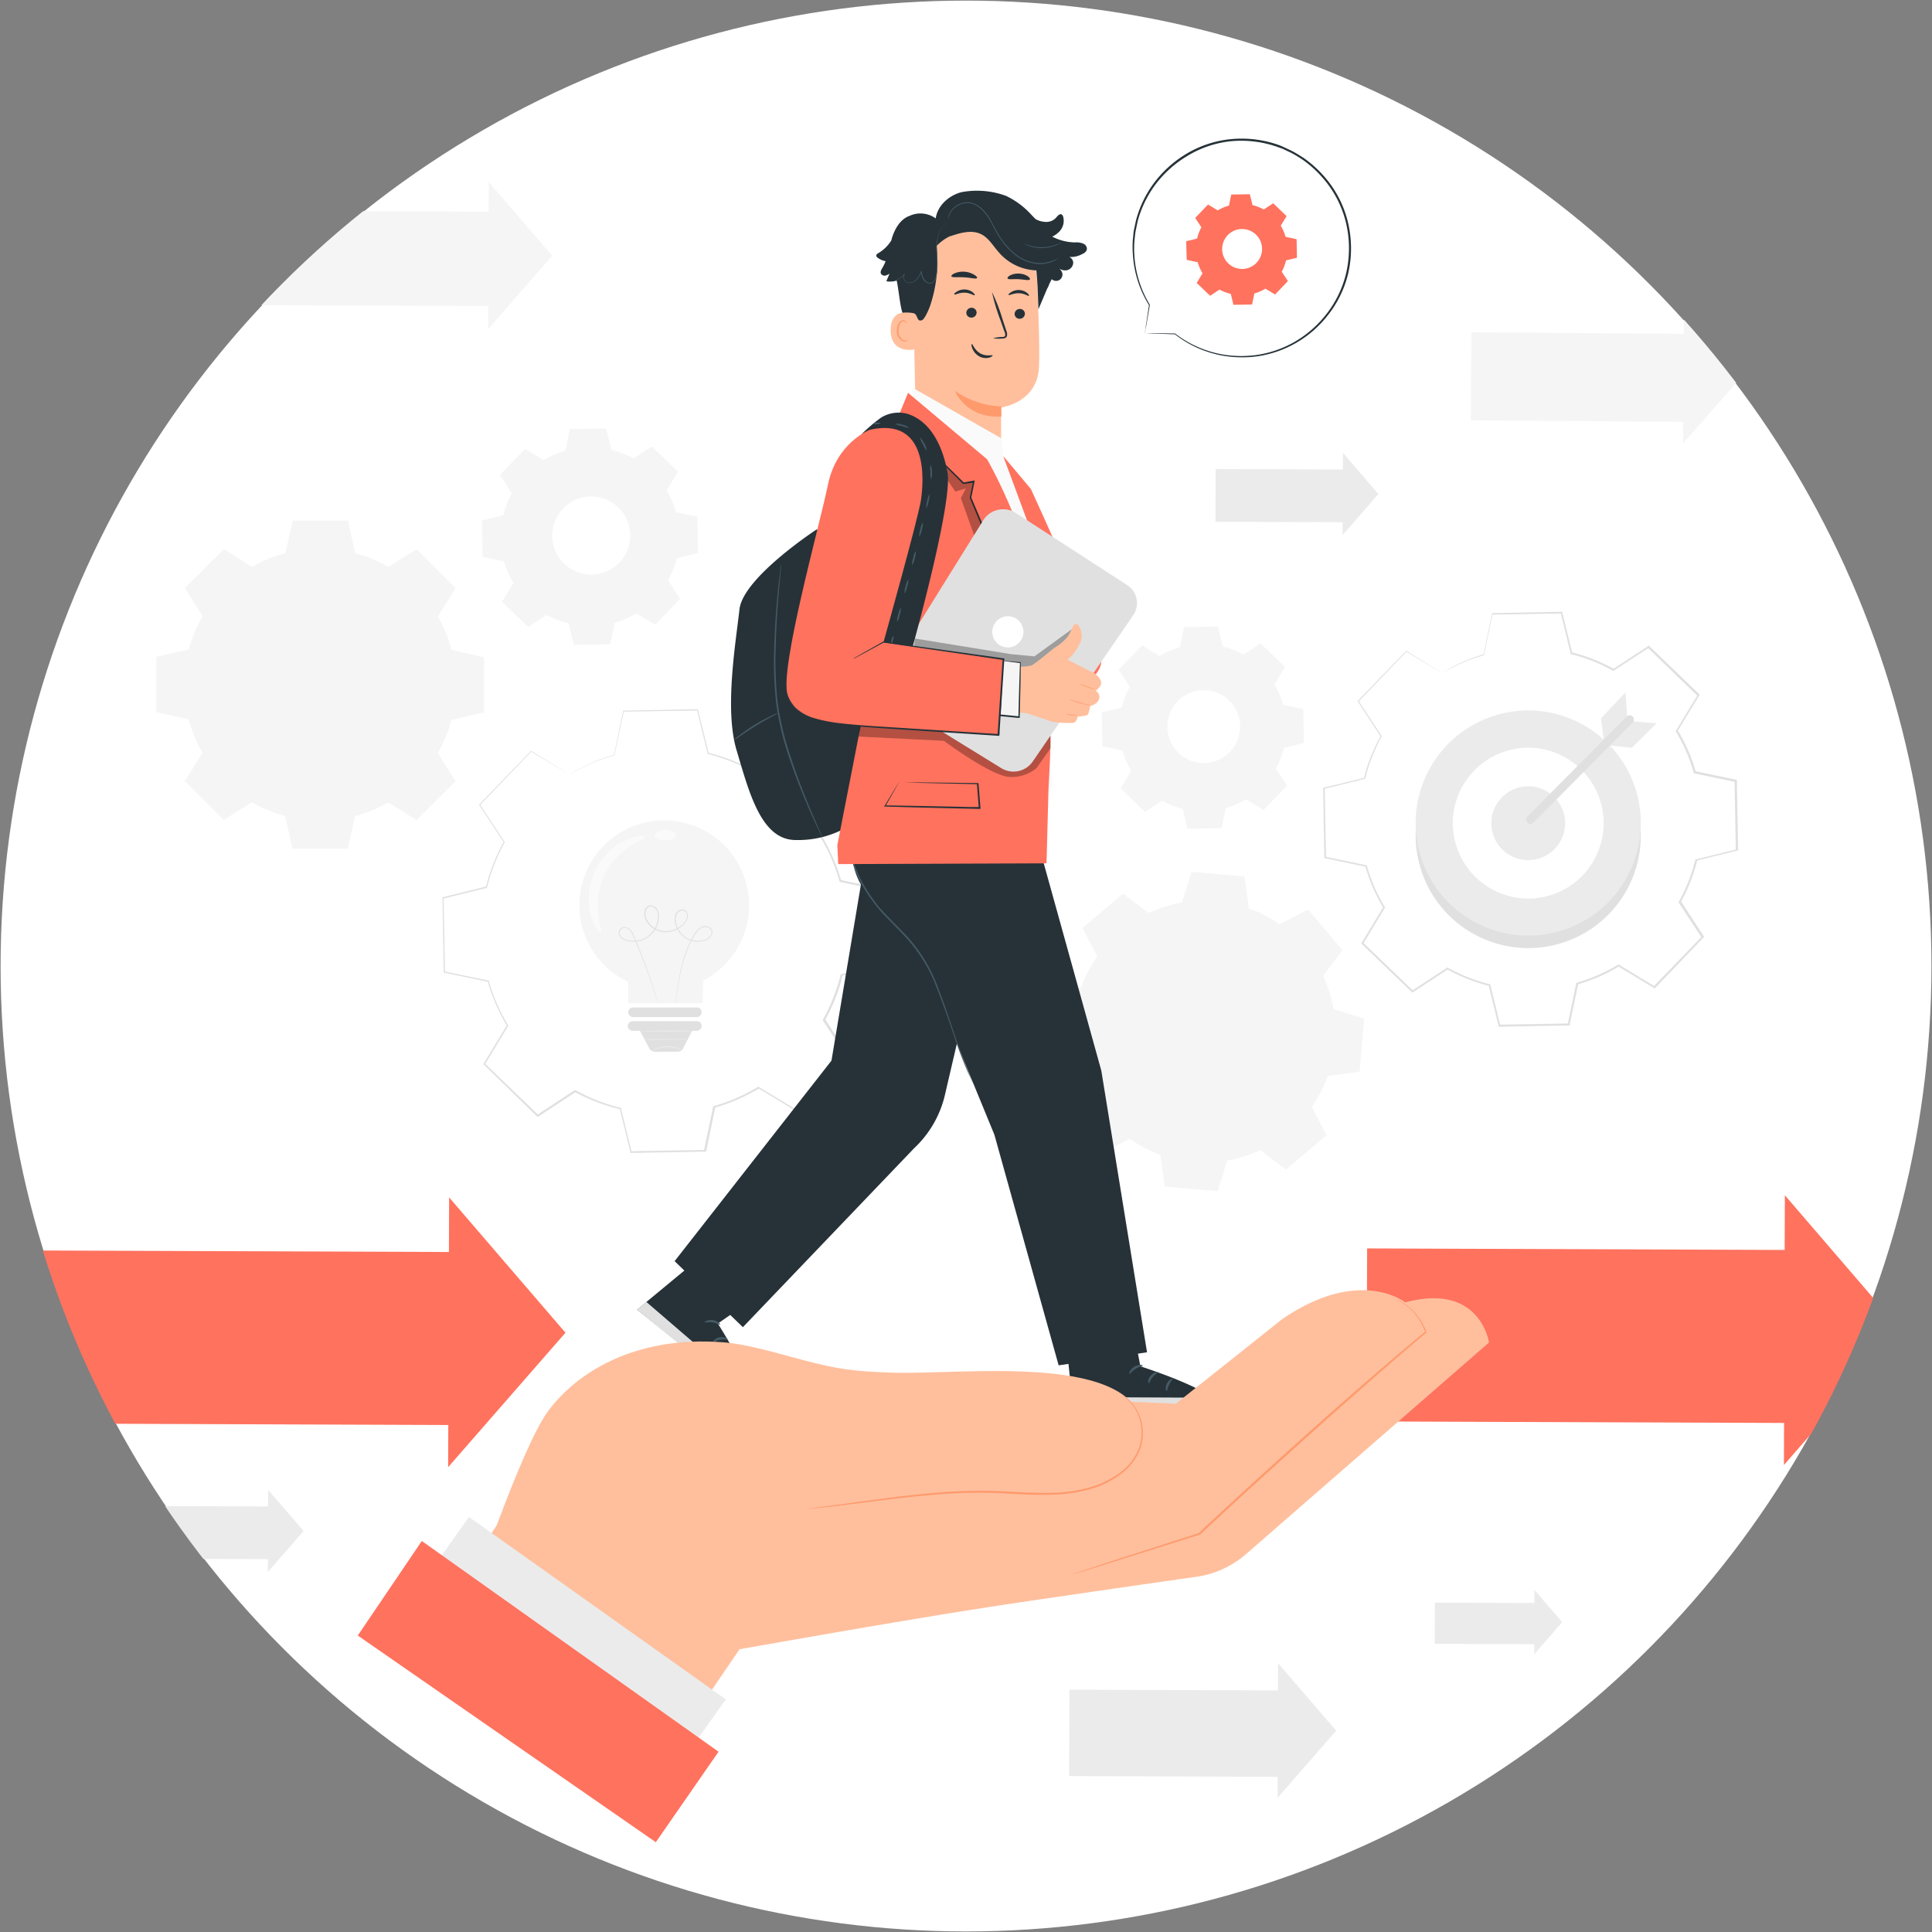 <svg xmlns="http://www.w3.org/2000/svg" xmlns:xlink="http://www.w3.org/1999/xlink" viewBox="0 0 451.17 451.17"><rect x="0" y="0" width="451.17" height="451.17" fill="#808080" stroke="none"/><defs><style>.cls-1{fill:none;}.cls-2{fill:#fff;}.cls-3{clip-path:url(#clip-path);}.cls-4{fill:#e0e0e0;}.cls-5{fill:#f5f5f5;}.cls-6{fill:#fafafa;}.cls-7{fill:#ebebeb;}.cls-8{fill:#ff725e;}.cls-9{fill:#263238;}.cls-10{fill:#ffbf9d;}.cls-11{fill:#ff9a6c;}.cls-12{fill:#455a64;}.cls-13{opacity:0.3;}</style><clipPath id="clip-path"><circle class="cls-1" cx="225.59" cy="225.59" r="225.59"/></clipPath></defs><g id="Hand"><circle class="cls-2" cx="225.59" cy="225.59" r="225.45"/><g class="cls-3"><path class="cls-2" d="M336.79,157.15a39.45,39.45,0,0,1,9.68-4.2l2-9.59,16.19-.28,2.33,9.5a40,40,0,0,1,9.82,3.87l8.18-5.36,11.65,11.24-5.07,8.36a39.68,39.68,0,0,1,4.2,9.69l9.58,2,.29,16.19-9.51,2.33a39.57,39.57,0,0,1-3.86,9.82l5.36,8.18-11.24,11.65L378,225.46a39.48,39.48,0,0,1-9.68,4.21l-2,9.58-16.19.29L347.82,230a39.81,39.81,0,0,1-9.82-3.86l-8.18,5.36-11.65-11.25,5.07-8.36a39.45,39.45,0,0,1-4.2-9.68l-9.58-2-.29-16.19,9.51-2.33a39.42,39.42,0,0,1,3.86-9.82l-5.36-8.18,11.24-11.65,8.37,5.07Z"/><path class="cls-1" d="M336.79,157.15a39.45,39.45,0,0,1,9.68-4.2l2-9.59,16.19-.28,2.33,9.5a40,40,0,0,1,9.82,3.87l8.18-5.36,11.65,11.24-5.07,8.36a39.68,39.68,0,0,1,4.2,9.69l9.58,2,.29,16.19-9.51,2.33a39.57,39.57,0,0,1-3.86,9.82l5.36,8.18-11.24,11.65L378,225.46a39.48,39.48,0,0,1-9.68,4.21l-2,9.58-16.19.29L347.82,230a39.81,39.81,0,0,1-9.82-3.86l-8.18,5.36-11.65-11.25,5.07-8.36a39.45,39.45,0,0,1-4.2-9.68l-9.58-2-.29-16.19,9.51-2.33a39.42,39.42,0,0,1,3.86-9.82l-5.36-8.18,11.24-11.65,8.37,5.07Z"/><path class="cls-4" d="M336.79,157.15l-.54-.3-1.6-.95-6.27-3.75.1,0-11.21,11.68v-.15l5.38,8.17,0,.07,0,.08a40,40,0,0,0-3.83,9.79l0,.09-.1,0-9.5,2.35.13-.17c.1,5.09.2,10.5.31,16.18l-.16-.18,9.59,2,.11,0,0,.12a39.39,39.39,0,0,0,4.19,9.62l.07.11-.07.11-5.06,8.37,0-.27L330,231.37l-.27,0,8.17-5.37.12-.07.12.07a39.47,39.47,0,0,0,9.77,3.83l.13,0,0,.14c.73,3,1.53,6.22,2.33,9.5l-.23-.18,16.18-.29-.23.19c.63-3,1.31-6.29,2-9.58l0-.14.15,0a39.6,39.6,0,0,0,9.61-4.18h0l.12-.08.13.08,8.36,5.07-.3,0,11.25-11.65,0,.3-5.36-8.18-.08-.12.07-.13a39.49,39.49,0,0,0,3.84-9.76l0-.14.14,0,9.5-2.33-.17.23q-.15-8.3-.28-16.19l.18.22-9.58-2-.13,0,0-.13a39.36,39.36,0,0,0-4.17-9.63l-.07-.11.07-.1,5.07-8.36,0,.25-11.64-11.26.23,0-8.19,5.35-.08.06-.1-.05a39.44,39.44,0,0,0-9.77-3.86l-.1,0,0-.1c-.84-3.45-1.6-6.57-2.31-9.5l.14.1-16.19.25.11-.08c-.81,3.83-1.48,7-2,9.57v0h0a40,40,0,0,0-7.4,2.89c-.78.39-1.35.72-1.73.93l-.57.31.55-.35c.37-.22.93-.55,1.71-1a39.51,39.51,0,0,1,7.39-3l-.05.06c.53-2.61,1.18-5.75,2-9.59l0-.08h.09l16.18-.32h.12l0,.11,2.34,9.5-.12-.12a39.88,39.88,0,0,1,9.87,3.87h-.18l8.18-5.37.12-.08.11.1,11.66,11.24.11.11-.08.14c-1.65,2.71-3.33,5.49-5.07,8.36v-.21a39.52,39.52,0,0,1,4.24,9.73l-.16-.16,9.58,2,.17,0v.18q.15,7.89.3,16.18v.19l-.18,0-9.5,2.33.17-.17a40.28,40.28,0,0,1-3.88,9.88v-.24l5.36,8.18.1.16-.13.13L386.55,230.7l-.14.14-.16-.1-8.36-5.07h.24a40.15,40.15,0,0,1-9.73,4.22l.17-.18c-.69,3.29-1.37,6.55-2,9.58l0,.19h-.19l-16.19.28H350l-.05-.19c-.8-3.28-1.6-6.53-2.33-9.5l.17.17a40.31,40.31,0,0,1-9.87-3.89h.24l-8.19,5.36-.15.1-.13-.13L318,220.44l-.12-.12.09-.15,5.07-8.36V212a40.27,40.27,0,0,1-4.22-9.74l.15.15-9.57-2-.15,0v-.15c-.09-5.68-.18-11.09-.26-16.19v-.13l.13,0,9.51-2.31-.12.11a39.48,39.48,0,0,1,3.9-9.85V172l-5.35-8.2-.05-.08.07-.07L328.37,152l0-.05,0,0,6.2,3.81,1.59,1Z"/><path class="cls-2" d="M133,180.83a42.44,42.44,0,0,1,10.37-4.5l2.13-10.27,17.35-.3,2.49,10.18a42.27,42.27,0,0,1,10.52,4.14l8.77-5.75,12.48,12-5.44,9a42.1,42.1,0,0,1,4.51,10.37l10.26,2.14.31,17.34-10.18,2.5a43,43,0,0,1-4.14,10.52l5.74,8.76-12,12.48-9-5.43a42.69,42.69,0,0,1-10.37,4.51l-2.13,10.26-17.34.3-2.5-10.18a42,42,0,0,1-10.52-4.14l-8.77,5.75-12.47-12,5.43-9A42.48,42.48,0,0,1,114,229.14L103.76,227l-.31-17.34,10.19-2.5a42.54,42.54,0,0,1,4.13-10.52L112,187.88l12-12.48,9,5.43Z"/><path class="cls-1" d="M133,180.83a42.44,42.44,0,0,1,10.37-4.5l2.13-10.27,17.35-.3,2.49,10.18a42.27,42.27,0,0,1,10.52,4.14l8.77-5.75,12.48,12-5.44,9a42.1,42.1,0,0,1,4.51,10.37l10.26,2.14.31,17.34-10.18,2.5a43,43,0,0,1-4.14,10.52l5.74,8.76-12,12.48-9-5.43a42.69,42.69,0,0,1-10.37,4.51l-2.13,10.26-17.34.3-2.5-10.18a42,42,0,0,1-10.52-4.14l-8.77,5.75-12.47-12,5.43-9A42.48,42.48,0,0,1,114,229.14L103.76,227l-.31-17.34,10.19-2.5a42.54,42.54,0,0,1,4.13-10.52L112,187.88l12-12.48,9,5.43Z"/><path class="cls-4" d="M133,180.83s-.2-.1-.58-.33l-1.71-1-6.71-4,.09,0-12,12.51v-.15l5.76,8.75,0,.08,0,.07a42.55,42.55,0,0,0-4.11,10.49l0,.1-.1,0-10.18,2.51.14-.17c.1,5.46.2,11.25.32,17.34l-.15-.18,10.26,2.12.12,0,0,.11a42.44,42.44,0,0,0,4.5,10.32l.06.11-.06.11-5.43,9,0-.27,12.48,12-.28,0,8.76-5.75.12-.08.12.07a42.16,42.16,0,0,0,10.47,4.11l.13,0,0,.14c.78,3.18,1.63,6.66,2.5,10.18l-.24-.18,17.34-.31-.23.19c.68-3.24,1.4-6.74,2.14-10.26l0-.15.14,0a42.17,42.17,0,0,0,10.3-4.47h0l.13-.07.12.07,9,5.44-.3,0,12-12.47,0,.3q-2.89-4.44-5.74-8.77l-.08-.12.07-.13a42.34,42.34,0,0,0,4.12-10.46l0-.14.14,0L206.73,225l-.17.23q-.15-8.89-.3-17.35l.18.22-10.26-2.14-.13,0,0-.13a42.4,42.4,0,0,0-4.47-10.32l-.07-.11.07-.11,5.44-8.95,0,.25-12.47-12.06.23,0L176,180.22l-.09.06-.09-.05a42.43,42.43,0,0,0-10.48-4.14l-.09,0,0-.09c-.9-3.71-1.72-7-2.48-10.19l.14.11-17.34.27.1-.09-2.17,10.26v0h0a43.71,43.71,0,0,0-7.93,3.1c-.83.42-1.44.77-1.85,1l-.61.33.59-.37c.4-.24,1-.6,1.84-1a41.67,41.67,0,0,1,7.92-3.18l-.06.06c.57-2.79,1.27-6.16,2.11-10.27l0-.08h.08l17.34-.33H163l0,.11c.77,3.15,1.59,6.48,2.51,10.18l-.12-.11A42.52,42.52,0,0,1,176,179.93h-.18l8.76-5.75.12-.08.11.1,12.49,12,.11.11-.08.14-5.43,9v-.22a42.52,42.52,0,0,1,4.54,10.42l-.16-.15,10.26,2.13.17,0v.18c.1,5.63.2,11.42.31,17.34v.18l-.18,0-10.18,2.5.17-.18a42.12,42.12,0,0,1-4.16,10.58v-.24l5.74,8.76.11.16-.14.14-12,12.48-.13.14-.17-.1-9-5.43h.24a43.19,43.19,0,0,1-10.42,4.53l.17-.19c-.73,3.53-1.46,7-2.14,10.27l0,.19h-.19l-17.34.3h-.19l0-.18c-.86-3.51-1.72-7-2.5-10.18l.17.17A42.84,42.84,0,0,1,134.23,255h.23l-8.76,5.75-.15.09-.13-.12L113,248.62l-.13-.12.09-.14,5.44-9v.22a43,43,0,0,1-4.52-10.43l.15.14-10.26-2.14-.15,0V227c-.1-6.09-.2-11.89-.29-17.35v-.13l.13,0L113.6,207l-.12.12a42.85,42.85,0,0,1,4.17-10.56v.15L111.93,188l-.06-.09.07-.07L124,175.35l0,0,.06,0,6.64,4.08,1.7,1.05Z"/><path class="cls-5" d="M174.93,211.36a19.81,19.81,0,1,0-28.23,17.95v5l17.36,0s.11-2.8.14-5.31A19.8,19.8,0,0,0,174.93,211.36Z"/><path class="cls-4" d="M157.79,234.21s0-.08,0-.24,0-.41.09-.72c.07-.62.18-1.55.36-2.74s.4-2.64.78-4.3a29.51,29.51,0,0,1,1.79-5.52,18.92,18.92,0,0,1,1.63-3,3.54,3.54,0,0,1,1.35-1.22,2,2,0,0,1,1.88.06,1.4,1.4,0,0,1,.63.78,1.44,1.44,0,0,1-.08,1,2.84,2.84,0,0,1-1.53,1.32,5.38,5.38,0,0,1-4.12-.29,5.48,5.48,0,0,1-2.8-3.3,4.2,4.2,0,0,1-.12-2.28,1.78,1.78,0,0,1,1.8-1.38,1.27,1.27,0,0,1,1,.7,1.78,1.78,0,0,1,.16,1.22,4,4,0,0,1-1.39,2,5.94,5.94,0,0,1-4.62,1.34,5.16,5.16,0,0,1-3.83-2.85,3,3,0,0,1-.14-2.4,1.54,1.54,0,0,1,.87-.88,1.52,1.52,0,0,1,1.22.11,2,2,0,0,1,.84.87,3.11,3.11,0,0,1,.3,1.14,5.6,5.6,0,0,1-.3,2.27,5.86,5.86,0,0,1-2.79,3.32,6,6,0,0,1-4.09.57,3.17,3.17,0,0,1-1.79-.95,1.52,1.52,0,0,1-.11-1.9,1.29,1.29,0,0,1,.89-.44,1.86,1.86,0,0,1,.94.18,2.91,2.91,0,0,1,1.22,1.36c.5,1.07.9,2.12,1.3,3.11,1.59,4,2.72,7.28,3.47,9.56.38,1.14.66,2,.85,2.63.08.3.15.53.2.69s.07.24.07.24a1.94,1.94,0,0,1-.09-.23c-.06-.16-.13-.39-.23-.68-.21-.61-.5-1.49-.89-2.62-.78-2.27-1.93-5.54-3.54-9.52-.4-1-.82-2-1.31-3.09a2.69,2.69,0,0,0-1.13-1.27,1.19,1.19,0,0,0-1.48,1.85,2.94,2.94,0,0,0,1.67.87,5.82,5.82,0,0,0,3.95-.56,5.63,5.63,0,0,0,2.67-3.2,5.49,5.49,0,0,0,.29-2.17,2.18,2.18,0,0,0-1-1.82,1.28,1.28,0,0,0-1-.09,1.25,1.25,0,0,0-.72.74,2.75,2.75,0,0,0,.13,2.21,4.91,4.91,0,0,0,3.65,2.71,5.68,5.68,0,0,0,4.42-1.29,3.58,3.58,0,0,0,1.31-1.83,1.55,1.55,0,0,0-.13-1.06,1,1,0,0,0-.82-.57,1.38,1.38,0,0,0-1,.31,1.74,1.74,0,0,0-.56.89A3.94,3.94,0,0,0,158,216a5.27,5.27,0,0,0,2.68,3.17,5.21,5.21,0,0,0,3.94.29,2.58,2.58,0,0,0,1.42-1.21,1.18,1.18,0,0,0-.46-1.54,1.86,1.86,0,0,0-1.7-.05,3.45,3.45,0,0,0-1.28,1.15,18.42,18.42,0,0,0-1.62,2.92,30,30,0,0,0-1.82,5.48c-.39,1.66-.63,3.1-.82,4.29s-.31,2.1-.41,2.73c0,.31-.08.54-.1.71S157.79,234.21,157.79,234.21Z"/><path class="cls-4" d="M162.73,237.51h-14.9a1.12,1.12,0,0,1-1.12-1.12h0a1.12,1.12,0,0,1,1.11-1.12h14.91a1.12,1.12,0,0,1,1.12,1.12h0A1.13,1.13,0,0,1,162.73,237.51Z"/><path class="cls-4" d="M162.73,238.48l-14.9,0a1.12,1.12,0,1,0,0,2.23h1.63l2.18,4.13a1.45,1.45,0,0,0,1.27.77h5.33a1.44,1.44,0,0,0,1.28-.78l2.1-4.12h1.11a1.12,1.12,0,0,0,0-2.24Z"/><path class="cls-6" d="M149.4,195.24a10.89,10.89,0,0,0-3.05.89,14.85,14.85,0,0,0-4,2.64,15.07,15.07,0,0,0-4.85,10.49,14.68,14.68,0,0,0,.55,4.73,10.54,10.54,0,0,0,1.3,2.9c.42.62.75.9.9.83.33-.17-.24-1.66-.51-4.08a16.27,16.27,0,0,1,7.41-16c2-1.35,3.52-1.89,3.43-2.24C150.58,195.24,150.15,195.17,149.4,195.24Z"/><path class="cls-6" d="M157.26,194.29a3.73,3.73,0,0,0-1.87-.48,3.78,3.78,0,0,0-1.88.46c-.45.28-.68.63-.63,1,.13.66,1.24,1,2.5,1,1,0,2.17-.26,2.5-1C157.94,194.92,157.71,194.57,157.26,194.29Z"/><path class="cls-7" d="M159.24,245.19a9.54,9.54,0,0,1-1-.31,8.74,8.74,0,0,0-2.52-.32,8.43,8.43,0,0,0-2.51.47,8.4,8.4,0,0,1-1,.37,2.91,2.91,0,0,1,.94-.53,7.06,7.06,0,0,1,2.56-.55,7.19,7.19,0,0,1,2.59.4A3.1,3.1,0,0,1,159.24,245.19Z"/><path class="cls-7" d="M161.65,240.77c0,.07-2.69.12-6,.13s-6-.05-6-.12,2.69-.12,6-.13S161.65,240.7,161.65,240.77Z"/><path class="cls-7" d="M160.72,242.54a9.18,9.18,0,0,1-1.47.15c-.9.06-2.16.11-3.55.13s-2.65,0-3.56,0a8.41,8.41,0,0,1-1.47-.11,10.07,10.07,0,0,1,1.47-.06l3.56,0,3.55-.06A9.08,9.08,0,0,1,160.72,242.54Z"/><path class="cls-5" d="M268.27,213.21a30.27,30.27,0,0,1,7.72-2.44l2.28-7.15,12.37,1.06,1,7.44a30.13,30.13,0,0,1,7.19,3.72l6.67-3.44,8,9.5-4.53,6a30.27,30.27,0,0,1,2.44,7.72l7.15,2.27-1.06,12.38-7.44,1a30.51,30.51,0,0,1-3.72,7.19l3.44,6.66-9.5,8-6-4.53A30.59,30.59,0,0,1,286.6,271l-2.28,7.15L272,277.11l-1-7.43a30.29,30.29,0,0,1-7.18-3.73l-6.67,3.45-8-9.5,4.53-6a30.69,30.69,0,0,1-2.45-7.72L244,243.92l1.07-12.37,7.43-1a30.55,30.55,0,0,1,3.73-7.19l-3.45-6.66,9.5-8,6,4.53Z"/><path class="cls-5" d="M58.87,132.38a31.51,31.51,0,0,1,7.76-3.21l1.73-7.59H81.24l1.71,7.6a31.35,31.35,0,0,1,7.76,3.21l6.59-4.14,9.1,9.11L102.24,144a31.09,31.09,0,0,1,3.2,7.76l7.6,1.73v12.88l-7.6,1.71a31.35,31.35,0,0,1-3.21,7.76l4.14,6.59-9.11,9.1-6.58-4.16a31.47,31.47,0,0,1-7.76,3.2l-1.73,7.6H68.3l-1.72-7.6a31.47,31.47,0,0,1-7.75-3.22l-6.59,4.15-9.1-9.11,4.16-6.58A31.51,31.51,0,0,1,44.09,168l-7.59-1.73V153.38l7.6-1.72a31.44,31.44,0,0,1,3.21-7.75l-4.14-6.59,9.11-9.1,6.58,4.16Z"/><path class="cls-5" d="M270.77,153.21a19.47,19.47,0,0,1,4.74-2.06l1-4.69,7.92-.14,1.14,4.65a19.21,19.21,0,0,1,4.81,1.9l4-2.63,5.7,5.5-2.48,4.1a19.69,19.69,0,0,1,2.06,4.74l4.68,1,.14,7.92-4.65,1.14a19.56,19.56,0,0,1-1.89,4.81l2.63,4-5.51,5.7L291,186.64a19.3,19.3,0,0,1-4.74,2.06l-1,4.69-7.93.14-1.14-4.65a19.14,19.14,0,0,1-4.8-1.9l-4,2.63-5.7-5.5,2.49-4.1a18.87,18.87,0,0,1-2.06-4.73l-4.69-1-.14-7.92,4.65-1.14a19.56,19.56,0,0,1,1.89-4.81l-2.62-4,5.5-5.7,4.09,2.48ZM275,163.76a8.5,8.5,0,1,0,12-.21A8.5,8.5,0,0,0,275,163.76Z"/><path class="cls-5" d="M127,107.43a20.7,20.7,0,0,1,5.07-2.21l1-5,8.48-.15,1.23,5a20.76,20.76,0,0,1,5.15,2l4.29-2.81,6.1,5.89-2.66,4.39a20.7,20.7,0,0,1,2.21,5.07l5,1.05.15,8.49-5,1.22a21,21,0,0,1-2,5.15l2.81,4.29L153,145.9l-4.39-2.66a20.7,20.7,0,0,1-5.07,2.21l-1.05,5-8.49.15-1.22-5a21,21,0,0,1-5.15-2l-4.29,2.81-6.1-5.89,2.66-4.39a20.7,20.7,0,0,1-2.21-5.07l-5-1-.15-8.49,5-1.22a21,21,0,0,1,2-5.15l-2.81-4.29,5.89-6.1,4.39,2.66Zm4.52,11.3a9.11,9.11,0,1,0,12.88-.22A9.11,9.11,0,0,0,131.5,118.73Z"/><circle class="cls-4" cx="356.88" cy="195.14" r="26.29" transform="translate(-47.19 148.58) rotate(-22.1)"/><circle class="cls-7" cx="356.88" cy="192.23" r="26.29" transform="translate(-46.1 148.36) rotate(-22.1)"/><circle class="cls-2" cx="356.88" cy="192.23" r="17.61" transform="translate(-42.42 122.4) rotate(-18.39)"/><path class="cls-7" d="M365.5,192.23a8.62,8.62,0,1,1-8.62-8.61A8.62,8.62,0,0,1,365.5,192.23Z"/><polygon class="cls-7" points="374.59 173.37 373.88 167.76 379.59 161.65 380 167.7 374.59 173.37"/><polygon class="cls-7" points="386.85 168.91 381.05 168.44 375.25 174.02 381.06 174.64 386.85 168.91"/><path class="cls-4" d="M379.84,167.34,372,175.25q-6.22,6.27-12.46,12.55l-2.86,2.89a1,1,0,0,0,1.42,1.41l7.85-7.91,12.45-12.56,2.86-2.88a1,1,0,0,0-1.42-1.41Z"/><rect class="cls-7" x="249.73" y="394.66" width="50.08" height="20.17" transform="translate(1.46 -0.99) rotate(0.21)"/><polygon class="cls-7" points="312.02 404.16 305.19 412 298.35 419.83 298.41 404.11 298.46 388.39 305.24 396.27 312.02 404.16"/><rect class="cls-5" x="60.89" y="49.34" width="54.71" height="22.03" transform="translate(0.22 -0.32) rotate(0.21)"/><polygon class="cls-5" points="128.95 59.72 121.48 68.28 114.01 76.85 114.07 59.67 114.13 42.49 121.54 51.1 128.95 59.72"/><rect class="cls-7" x="335.09" y="374.28" width="23.89" height="9.62" transform="translate(1.37 -1.25) rotate(0.21)"/><polygon class="cls-7" points="364.81 378.81 361.55 382.55 358.28 386.29 358.31 378.79 358.34 371.29 361.57 375.05 364.81 378.81"/><rect class="cls-7" x="32.87" y="351.74" width="30.57" height="12.31" transform="translate(1.29 -0.17) rotate(0.21)"/><polygon class="cls-7" points="70.9 357.54 66.72 362.32 62.55 367.11 62.58 357.51 62.62 347.91 66.76 352.72 70.9 357.54"/><rect class="cls-7" x="283.87" y="109.57" width="30.57" height="12.31" transform="translate(0.42 -1.08) rotate(0.21)"/><polygon class="cls-7" points="321.89 115.37 317.72 120.15 313.54 124.94 313.58 115.34 313.61 105.74 317.75 110.55 321.89 115.37"/><rect class="cls-5" x="343.54" y="77.81" width="51.04" height="20.55" transform="translate(0.64 -2.66) rotate(0.41)"/><polygon class="cls-5" points="407.03 87.63 400.03 95.59 393.04 103.56 393.15 87.53 393.27 71.5 400.15 79.57 407.03 87.63"/><rect class="cls-8" x="319.2" y="291.7" width="100.32" height="40.4" transform="translate(1.13 -1.33) rotate(0.21)"/><polygon class="cls-8" points="443.98 310.72 430.28 326.42 416.59 342.12 416.7 310.62 416.81 279.12 430.4 294.92 443.98 310.72"/><rect class="cls-8" x="7.26" y="292.19" width="100.32" height="40.4" transform="translate(1.13 -0.2) rotate(0.21)"/><polygon class="cls-8" points="132.05 311.22 118.35 326.92 104.65 342.62 104.77 311.12 104.88 279.62 118.46 295.42 132.05 311.22"/><path class="cls-2" d="M267.26,77.79l1.05-6.57A25.39,25.39,0,1,1,274.38,78h0Z"/><path class="cls-9" d="M267.26,77.79s.14,0,.44,0l1.36.07,5.33.21a.1.1,0,0,0,.1-.09.14.14,0,0,0,0-.07h0l-.14.14a25.25,25.25,0,0,0,11.19,5,26.3,26.3,0,0,0,8.11.15,25.46,25.46,0,0,0,16.45-9.6,25.09,25.09,0,0,0,4.78-9.93A26.21,26.21,0,0,0,314.8,52a25,25,0,0,0-5.65-10.89,26.5,26.5,0,0,0-4.71-4.22c-.88-.56-1.76-1.12-2.67-1.6l-1.4-.67-.7-.32L299,34a26,26,0,0,0-11.74-1.49,25,25,0,0,0-10.52,3.6,26.2,26.2,0,0,0-7.53,7,25.54,25.54,0,0,0-3.94,8.4c-.15.72-.3,1.42-.45,2.11s-.16,1.39-.25,2.07a22.54,22.54,0,0,0,0,3.93,25.3,25.3,0,0,0,3.75,11.64V71.2c-.31,2.12-.56,3.77-.73,4.92-.07.54-.13.95-.17,1.26a2.8,2.8,0,0,0-.05.41l.09-.44c0-.31.12-.73.22-1.28.19-1.12.47-2.75.83-4.84,0,0,0,0,0-.06a25.26,25.26,0,0,1-3.61-11.56,23,23,0,0,1,.07-3.88c.09-.67.13-1.36.27-2s.29-1.37.44-2.08a25.21,25.21,0,0,1,3.92-8.25,25.79,25.79,0,0,1,7.44-6.84A24.42,24.42,0,0,1,287.26,33a25.5,25.5,0,0,1,11.52,1.48l.71.25.68.32,1.37.65c.9.47,1.76,1,2.63,1.58a25.45,25.45,0,0,1,4.61,4.14,24.58,24.58,0,0,1,5.56,10.68,25.82,25.82,0,0,1,.06,11.5,24.7,24.7,0,0,1-4.67,9.77,25.66,25.66,0,0,1-7.58,6.56,25.19,25.19,0,0,1-8.58,2.95,26.06,26.06,0,0,1-8-.09,25.31,25.31,0,0,1-11.12-4.88.11.11,0,0,0-.14,0,.13.13,0,0,0,0,.12h0l.08-.15-5.27-.1-1.38,0Z"/><path class="cls-8" d="M284.4,49.12A10.9,10.9,0,0,1,287,48l.53-2.57,4.34-.07.63,2.55a10.73,10.73,0,0,1,2.63,1l2.2-1.44,3.12,3-1.36,2.24a10.85,10.85,0,0,1,1.13,2.6l2.57.54.08,4.34-2.55.62a10.83,10.83,0,0,1-1,2.64l1.44,2.19-3,3.13-2.24-1.36a11.08,11.08,0,0,1-2.6,1.13l-.53,2.57-4.35.07-.62-2.55a10.8,10.8,0,0,1-2.64-1l-2.19,1.44-3.13-3,1.36-2.25a10.58,10.58,0,0,1-1.12-2.59l-2.57-.54L277,56.34l2.55-.63a10.52,10.52,0,0,1,1-2.63l-1.44-2.19,3-3.13,2.25,1.36Zm2.31,5.79a4.66,4.66,0,1,0,6.59-.12A4.66,4.66,0,0,0,286.71,54.91Z"/><path class="cls-10" d="M213.92,102.5l-.68-35.22c-.46-8.76,4.26-16.32,13-16.54l.81,0a15.69,15.69,0,0,1,15.13,14.94c.35,7.59.64,16,.45,20.05-.39,8.4-8.85,9.42-8.85,9.42s0,5.12,0,7.59l-.42,5.8-5.2,1.32Z"/><path class="cls-11" d="M233.81,94.9A20.3,20.3,0,0,1,223,91.28s2.42,6.42,10.84,6Z"/><path class="cls-9" d="M239.34,73.27a1.2,1.2,0,0,1-1.2,1.17,1.14,1.14,0,0,1-1.2-1.12,1.2,1.2,0,0,1,1.2-1.17A1.14,1.14,0,0,1,239.34,73.27Z"/><path class="cls-9" d="M240.29,69.07c-.15.16-1-.55-2.33-.59s-2.27.57-2.4.41.09-.35.52-.64a3.32,3.32,0,0,1,1.92-.52,3.12,3.12,0,0,1,1.85.67C240.24,68.72,240.37,69,240.29,69.07Z"/><path class="cls-9" d="M228.06,73a1.2,1.2,0,0,1-1.2,1.17,1.15,1.15,0,0,1-1.2-1.12,1.21,1.21,0,0,1,1.2-1.18A1.16,1.16,0,0,1,228.06,73Z"/><path class="cls-9" d="M227.61,68.94c-.15.15-1-.55-2.33-.59s-2.26.57-2.4.41.09-.35.52-.64a3.35,3.35,0,0,1,1.92-.52,3.15,3.15,0,0,1,1.86.67C227.56,68.59,227.69,68.87,227.61,68.94Z"/><path class="cls-9" d="M231.91,79a8.42,8.42,0,0,1,2.11-.31c.33,0,.65-.07.71-.3a1.62,1.62,0,0,0-.19-1l-.89-2.55a44.51,44.51,0,0,1-2-6.65,42.17,42.17,0,0,1,2.5,6.48c.3.89.58,1.74.85,2.56a2,2,0,0,1,.13,1.3.85.85,0,0,1-.56.46,2,2,0,0,1-.56.06A8.34,8.34,0,0,1,231.91,79Z"/><path class="cls-9" d="M228.17,64.91c-.19.33-1.43-.06-3-.15s-2.8.11-3-.24c-.06-.16.21-.45.76-.7a5.12,5.12,0,0,1,4.49.3C228,64.44,228.25,64.76,228.17,64.91Z"/><path class="cls-9" d="M240.48,65.28c-.28.28-1.32,0-2.59-.08s-2.34.15-2.58-.16c-.11-.15.07-.44.54-.71a4.08,4.08,0,0,1,2.12-.44,4,4,0,0,1,2.05.63C240.46,64.83,240.6,65.14,240.48,65.28Z"/><path class="cls-10" d="M213.71,73.24c-.14-.07-5.72-1.91-5.73,3.85s5.77,4.58,5.78,4.41S213.71,73.24,213.71,73.24Z"/><path class="cls-11" d="M212,79.32s-.1.07-.27.15a1,1,0,0,1-.75,0,2.5,2.5,0,0,1-1.14-2.23,3.44,3.44,0,0,1,.28-1.43,1.16,1.16,0,0,1,.76-.77.5.5,0,0,1,.59.28c.08.16,0,.27.07.28s.13-.09.08-.33a.59.59,0,0,0-.23-.36.72.72,0,0,0-.55-.15,1.43,1.43,0,0,0-1.05.89,3.31,3.31,0,0,0-.35,1.6,2.58,2.58,0,0,0,1.46,2.49,1,1,0,0,0,.91-.15C212,79.46,212,79.33,212,79.32Z"/><path class="cls-9" d="M253.77,57.77a1.38,1.38,0,0,0-.64-.8,4.17,4.17,0,0,0-2.15-.36,12,12,0,0,1-5.26-1.35,5.76,5.76,0,0,0,1.55-1.08,3.59,3.59,0,0,0,1-3.58.79.79,0,0,0-.44-.56c-.38-.11-.71.25-1,.54A3.08,3.08,0,0,1,244,51.81a5,5,0,0,1-2.19-.66l-.07-.08-.87-.89h0a18.94,18.94,0,0,0-5.92-4.43,19.57,19.57,0,0,0-10.44-.87c-2.93.76-5.57,3.12-6,6.12a6.09,6.09,0,0,0-6.11-.59l0,0c-2.23.79-3.51,3.14-4.18,5.41,0,.12-.06.25-.1.37a8.94,8.94,0,0,1-3,2.92c-.22.12-.46.28-.49.52s.18.45.38.6a4.5,4.5,0,0,0,1.8.76,10.16,10.16,0,0,1-.75,1.56c-.25.42-.55.93-.33,1.38a1,1,0,0,0,1,.43,2.64,2.64,0,0,0,1-.47l-.75,1.79a5.36,5.36,0,0,0,2.42-.15c.47,2.12.8,6.06,1.35,7.5a8.85,8.85,0,0,1,2.66.13c1,.34.61,2.1,1.91,1.6.66-.25,1.69-2.75,1.91-3.42a32.77,32.77,0,0,0,1.48-13.9,10.86,10.86,0,0,1,3.27-2.35l-.1.09c2.36-.8,5-1.6,7.26-.48,1.72.86,2.73,2.66,4,4.1A12.1,12.1,0,0,0,242,63.14c.31,2.54.39,6.7.51,9.07l2-4.74v0c.16-.28.3-.56.43-.84l0-.08h0a14.22,14.22,0,0,1,.68-1.35l0,0a1.48,1.48,0,0,0,2.17-2,3.23,3.23,0,0,0-.71-.72,2.33,2.33,0,0,0,2.23.58,1.84,1.84,0,0,0,1.31-1.81,1.59,1.59,0,0,0-.93-1.26,5.18,5.18,0,0,0,3-.65C253.38,59.07,254,58.51,253.77,57.77Z"/><path class="cls-12" d="M221.14,52a6,6,0,0,0-.85.77A6.14,6.14,0,0,0,219,55.54a10.91,10.91,0,0,0-.22,2.14c0,.78.05,1.61.11,2.49a22.77,22.77,0,0,1,0,2.76,9,9,0,0,1-.2,1.45,3.09,3.09,0,0,1-.6,1.41,1.25,1.25,0,0,1-1.19.4,1.93,1.93,0,0,1-1.07-.61,4.33,4.33,0,0,1-.8-2.14l.18,0a7.14,7.14,0,0,1-1,1.76,2.53,2.53,0,0,1-1.65.88,1.61,1.61,0,0,1-.87-.15,1.38,1.38,0,0,1-.58-.59,1.4,1.4,0,0,1-.18-.74,1.15,1.15,0,0,1,.27-.66l.09.08a5.43,5.43,0,0,1-1.81,1.35,4.72,4.72,0,0,1-.56.22l-.2,0s.06,0,.19-.08.31-.13.54-.25A5.37,5.37,0,0,0,211.2,64l.09.08a1.1,1.1,0,0,0-.06,1.26,1.24,1.24,0,0,0,.53.51,1.4,1.4,0,0,0,.79.13,2.3,2.3,0,0,0,1.52-.84,6.7,6.7,0,0,0,1-1.72l.12-.27.05.29a4.31,4.31,0,0,0,.77,2.05,1.71,1.71,0,0,0,1,.55,1.09,1.09,0,0,0,1-.34,2.88,2.88,0,0,0,.55-1.32,9.87,9.87,0,0,0,.19-1.42,20.67,20.67,0,0,0,0-2.74c-.05-.88-.1-1.71-.09-2.5a10.32,10.32,0,0,1,.26-2.17,5.88,5.88,0,0,1,1.38-2.81A3.46,3.46,0,0,1,221.14,52Z"/><path class="cls-12" d="M247.16,60.29l-.07.06-.21.15a2.53,2.53,0,0,1-.36.23A4,4,0,0,1,246,61a7.43,7.43,0,0,1-3.61.64,9.62,9.62,0,0,1-5.07-1.9,16.62,16.62,0,0,1-4.35-5c-.61-1-1.1-2.07-1.65-3a10.83,10.83,0,0,0-1.87-2.57A5.77,5.77,0,0,0,227,47.58a4.07,4.07,0,0,0-1.28-.15,4.49,4.49,0,0,0-1.18.22,5,5,0,0,0-1.76,1.05,4.69,4.69,0,0,0-.95,1.23,5.55,5.55,0,0,0-.44,1.26s0,0,0-.09,0-.15,0-.26a4.35,4.35,0,0,1,.32-1,4.91,4.91,0,0,1,2.74-2.37,4.26,4.26,0,0,1,1.21-.24,4.08,4.08,0,0,1,1.33.14,5.87,5.87,0,0,1,2.5,1.52,11.31,11.31,0,0,1,1.92,2.6c.55,1,1.05,2,1.65,3a16.52,16.52,0,0,0,4.28,5,9.45,9.45,0,0,0,5,1.91,7.58,7.58,0,0,0,3.57-.57A12.69,12.69,0,0,0,247.16,60.29Z"/><path class="cls-12" d="M247.94,56.59a1.14,1.14,0,0,1-.3.21,6.74,6.74,0,0,1-.9.45,8.48,8.48,0,0,1-1.42.46,9.82,9.82,0,0,1-1.81.23,9.51,9.51,0,0,1-1.82-.13,8.51,8.51,0,0,1-1.44-.38,5.36,5.36,0,0,1-.92-.4,1.71,1.71,0,0,1-.32-.19s.48.21,1.28.46a9.84,9.84,0,0,0,1.43.33,10.12,10.12,0,0,0,1.79.11,10.6,10.6,0,0,0,1.77-.21,10.13,10.13,0,0,0,1.41-.41C247.47,56.82,247.92,56.56,247.94,56.59Z"/><path class="cls-9" d="M231.82,83c-.07-.2-1.43.33-2.85-.45s-1.84-2.28-2-2.21-.14.42.08,1a3.66,3.66,0,0,0,1.63,1.88,3.19,3.19,0,0,0,2.35.29C231.58,83.34,231.86,83.05,231.82,83Z"/><path class="cls-9" d="M263.26,303.17l3.05,15.9s17.67,5.65,17.8,8.94l-33.54.61-2.64-25.35Z"/><path class="cls-4" d="M250.57,328.62l-.25-2.37,32.67.16a2.36,2.36,0,0,1,1.3,1.85Z"/><path class="cls-12" d="M266.87,318.91c0,.16-.85.22-1.68.75s-1.29,1.22-1.45,1.15.12-1,1.14-1.65S266.91,318.75,266.87,318.91Z"/><path class="cls-12" d="M270.45,320.47c0,.16-.7.43-1.28,1.13s-.76,1.45-.93,1.44-.26-1,.49-1.82S270.45,320.31,270.45,320.47Z"/><path class="cls-12" d="M272.41,324.83c-.15,0-.37-.82.08-1.73s1.24-1.26,1.31-1.12-.42.63-.78,1.38S272.58,324.81,272.41,324.83Z"/><path class="cls-9" d="M265.46,315.21c-.08.15-.84-.1-1.79,0s-1.7.33-1.78.18.63-.73,1.75-.77S265.54,315.08,265.46,315.21Z"/><path class="cls-9" d="M181.63,299.36l-14,9.72s10,15.64,8,18.25l-26.84-21.5,21.37-17.69Z"/><path class="cls-4" d="M148.75,305.83l2.18-1.8,24.83,21.35a2.4,2.4,0,0,1-.19,2.26Z"/><path class="cls-12" d="M168.15,309.31c-.11.12-.79-.37-1.77-.5s-1.78.12-1.85,0,.75-.72,1.93-.54S168.28,309.22,168.15,309.31Z"/><path class="cls-12" d="M169.91,312.8c-.08.15-.82-.11-1.71.05s-1.52.63-1.64.51.42-.9,1.54-1.08S170,312.68,169.91,312.8Z"/><path class="cls-12" d="M168.63,317.4c-.14-.07.24-.86,1.16-1.27s1.76-.18,1.73,0-.73.2-1.49.55S168.77,317.5,168.63,317.4Z"/><path class="cls-9" d="M170.58,306.05c-.16.07-.59-.61-1.35-1.18s-1.51-.83-1.49-1,1-.15,1.85.53S170.72,306,170.58,306.05Z"/><path class="cls-9" d="M190.57,123.73s-17.09,11.18-17.89,18.59-3.56,23.2-.68,32.84,5.65,20.79,13.56,21a23.15,23.15,0,0,0,13.06-3.48l9.54-29L205.05,131l-1.11-11.74Z"/><path class="cls-12" d="M192,195.44l-.09-.15-.23-.44c-.2-.39-.49-1-.85-1.73-.72-1.51-1.72-3.71-2.87-6.47s-2.46-6.07-3.7-9.83a67.3,67.3,0,0,1-3-12.5,86.53,86.53,0,0,1-.47-12.86c.1-4,.34-7.5.59-10.48s.53-5.38.73-7c.11-.81.2-1.44.26-1.91,0-.2.06-.36.08-.49s0-.17,0-.17v.17c0,.13,0,.3,0,.5,0,.47-.11,1.11-.19,1.91-.16,1.66-.39,4.07-.61,7.05s-.43,6.53-.51,10.47a88.62,88.62,0,0,0,.5,12.8,69.25,69.25,0,0,0,3,12.45c1.22,3.75,2.5,7.07,3.62,9.83s2.09,5,2.76,6.51l.78,1.76c.08.18.15.33.2.46S192,195.44,192,195.44Z"/><path class="cls-12" d="M181.71,166.5a9.37,9.37,0,0,1-1.55.9c-1,.53-2.3,1.27-3.73,2.15s-2.69,1.73-3.6,2.35a10.6,10.6,0,0,1-1.5,1,7,7,0,0,1,1.35-1.19,40.1,40.1,0,0,1,7.36-4.52A7.89,7.89,0,0,1,181.71,166.5Z"/><path class="cls-9" d="M198,188.43a14.9,14.9,0,0,0,.19,3.84c.71,3.91,0,10.25,3.38,15.09,5.09,7.4,13.72,16.42,13.72,16.42L232.22,265l15,53.84,20.64-3.05L257.18,250,240,188.14Z"/><path class="cls-9" d="M157.54,294.51l36.63-46.83,7.29-43.6,28.2,13-9,38.62a24.71,24.71,0,0,1-7.18,12.43l-40,41.8Z"/><path class="cls-12" d="M227.44,253.31s0-.05-.1-.17-.15-.32-.26-.53c-.22-.48-.56-1.16-1-2.07-.8-1.8-1.86-4.46-3-7.79s-2.47-7.33-4.18-11.66A36.41,36.41,0,0,0,211,218.33c-1.86-2-3.75-3.77-5.45-5.67-.43-.47-.84-1-1.22-1.46l-1.09-1.51c-.37-.49-.67-1-1-1.52l-.48-.75-.43-.78a25.47,25.47,0,0,1-2.51-6.15,21.13,21.13,0,0,1-.59-5.76,24.13,24.13,0,0,1,.22-2.52c.15-.78.24-1.53.42-2.21s.31-1.32.49-1.9.33-1.1.5-1.57c.31-.93.58-1.65.78-2.13l.22-.55a.6.6,0,0,1,.09-.18,1.22,1.22,0,0,1-.05.19c-.05.15-.11.34-.19.56-.17.49-.43,1.22-.72,2.16-.15.47-.3,1-.46,1.57s-.31,1.21-.46,1.89-.25,1.42-.39,2.2-.19,1.62-.19,2.5a21,21,0,0,0,.63,5.68,25.22,25.22,0,0,0,2.51,6.06c.14.25.28.51.43.76l.47.75c.33.49.63,1,1,1.5s.72,1,1.08,1.5.78,1,1.21,1.43c1.69,1.88,3.58,3.7,5.45,5.65a36.5,36.5,0,0,1,7.91,12.9c1.71,4.35,2.94,8.37,4.11,11.7s2.17,6,2.93,7.81c.37.92.69,1.61.89,2.09l.22.55A1.94,1.94,0,0,1,227.44,253.31Z"/><path class="cls-8" d="M234.27,106.49l6.47,7.71s16.56,35.9,16.44,40.3-10,9.55-10,9.55Z"/><polygon class="cls-6" points="212.99 92.52 212.98 90.47 233.82 102.35 234.27 106.49 242.06 127.53 245.73 183.67 242.07 191.88 225.56 196.15 220.01 106.87 212.99 92.52"/><path class="cls-8" d="M210.17,96.3l-8.52,4.82-1.55,45.13,1.65,19.35-6.21,31.75.21,4.44,48.64-.18.45-17.1s.45-8.52.48-10.94c.09-7.07-2.62-26.41-3.94-36.65-1.79-13.89-10.87-29.67-10.87-29.67L212.06,91.74Z"/><path class="cls-9" d="M242.07,152.76a1.78,1.78,0,0,1-.08-.16l-.22-.47-.81-1.82-2.9-6.73c-2.44-5.73-5.77-13.59-9.46-22.27l-2.13-5.07,0,0,0,0c.26-1.29.52-2.54.78-3.77l.2.21L225,113l-.09,0-.06-.06-11.41-11.38-3.26-3.29-.86-.89a1.82,1.82,0,0,1-.28-.32,3.64,3.64,0,0,1,.32.28l.9.85,3.33,3.22,11.5,11.28-.15,0,2.44-.46.26,0-.06.26c-.25,1.23-.5,2.48-.77,3.77v-.11l2.14,5.06c3.65,8.7,6.95,16.58,9.36,22.31l2.79,6.78.75,1.85.18.49C242.06,152.7,242.08,152.76,242.07,152.76Z"/><g class="cls-13"><path d="M200.5,172l19.93,1s11.2,8.37,15.44,8.44a9,9,0,0,0,6.2-2.09l3.25-4.62v-2.94l-12.4.86L226.35,170l-25.62-.51Z"/></g><path class="cls-4" d="M229.65,121.44l-22.22,35.72a5,5,0,0,0,1.69,7l24.69,15.21a5.46,5.46,0,0,0,7.34-1.51l23.46-34.16a5,5,0,0,0-1.47-7.12l-25.92-16.78A5.47,5.47,0,0,0,229.65,121.44Z"/><path class="cls-2" d="M239,147.55a3.64,3.64,0,1,1-3.64-3.64A3.64,3.64,0,0,1,239,147.55Z"/><g class="cls-13"><polygon points="221.25 112.09 223.11 114.8 225.56 114.04 224.38 116.32 227.47 124.94 229.18 122.2 226.63 116.17 227.41 112.41 224.97 112.86 220.97 108.91 221.25 112.09"/></g><g class="cls-13"><polygon points="213.65 149.11 236.08 152.76 241.56 153.28 250.27 146.95 249.69 149.99 245.32 154.98 242.07 161.77 241.12 165.53 216.4 164.05 212.2 161.11 213.65 149.11"/></g><path class="cls-9" d="M201.21,101.38a40.07,40.07,0,0,1,4.53-3.85,7.78,7.78,0,0,1,6.34-.84c1.16.46,7,2.16,9.17,13.53,1.35,7-8.18,41-8.18,41l-7-1s6.53-26.55,7.14-32.11S215.77,98.51,201.21,101.38Z"/><path class="cls-12" d="M205.61,98.8c0,.1-.38.23-.86.28s-.89,0-.91-.09.37-.23.86-.28S205.6,98.7,205.61,98.8Z"/><path class="cls-12" d="M212.29,99.94a7.08,7.08,0,0,1-1.65-.45A6.66,6.66,0,0,1,209,99a3.1,3.1,0,0,1,1.73.19A3,3,0,0,1,212.29,99.94Z"/><path class="cls-12" d="M216.41,105.22a5.24,5.24,0,0,1-.88-1.47,5.4,5.4,0,0,1-.69-1.58c.09,0,.58.56,1,1.41A3.41,3.41,0,0,1,216.41,105.22Z"/><path class="cls-12" d="M217.44,111.94a5.05,5.05,0,0,1-.16-1.71,6,6,0,0,1,0-1.71,3.26,3.26,0,0,1,.34,1.7A3.61,3.61,0,0,1,217.44,111.94Z"/><path class="cls-12" d="M216.31,118.69a8.1,8.1,0,0,1,.72-3.35,4.1,4.1,0,0,1-.18,1.71A4.16,4.16,0,0,1,216.31,118.69Z"/><path class="cls-12" d="M214.67,125.33a4.12,4.12,0,0,1,.24-1.7,4.21,4.21,0,0,1,.59-1.62,4,4,0,0,1-.23,1.71A4,4,0,0,1,214.67,125.33Z"/><path class="cls-12" d="M213,132a4,4,0,0,1,.25-1.7,3.89,3.89,0,0,1,.61-1.61,4.46,4.46,0,0,1-.25,1.7A4.06,4.06,0,0,1,213,132Z"/><path class="cls-12" d="M211.24,138.6a4.23,4.23,0,0,1,.25-1.7,4,4,0,0,1,.62-1.61,4.14,4.14,0,0,1-.26,1.7A4.06,4.06,0,0,1,211.24,138.6Z"/><path class="cls-12" d="M209.49,145.23a4.12,4.12,0,0,1,.26-1.7,4,4,0,0,1,.62-1.61,4.14,4.14,0,0,1-.26,1.7A4,4,0,0,1,209.49,145.23Z"/><path class="cls-12" d="M208.16,150.26c-.1,0-.08-.43.05-.91s.3-.83.4-.8.08.43-.05.9S208.25,150.28,208.16,150.26Z"/><path class="cls-9" d="M209.89,182.67s-.07.15-.2.41-.36.65-.61,1.11c-.56,1-1.34,2.35-2.31,4.07l-.1-.18c4.74.06,11.91.2,19.91.38l2.18,0-.19.2c-.15-2-.3-3.89-.44-5.69l.18.16-13.19-.3-3.83-.12-1,0a2.19,2.19,0,0,1-.36,0l.34,0h4.82l13.26.16h.16V183c.15,1.8.3,3.71.46,5.69v.21h-.2l-2.18-.05c-8-.17-15.17-.36-19.91-.5h-.2l.1-.17,2.44-4.06.65-1.06A1.74,1.74,0,0,1,209.89,182.67Z"/><path class="cls-10" d="M250.75,146a.64.64,0,0,1,1-.08,4.11,4.11,0,0,1,.27,4.58,10.11,10.11,0,0,1-2.7,3.55l6.4,3.28s2.1,1.55,1.22,2.85-1.17,1.07-1.17,1.07a1.69,1.69,0,0,1,.72,2.38,2.92,2.92,0,0,1-1.9,1.23s-.28,1.84-.67,2.12a8.35,8.35,0,0,1-2.26.35s-.1,1.22-1,1.48a24.9,24.9,0,0,1-4.8-.24s-4.37-1.42-6-2l-2.63-.24.95-10.66a11.24,11.24,0,0,0,2.73-.27c1.07-.57,5.23-4.06,5.23-4.06a11.81,11.81,0,0,0,3.23-2.72C250.09,147.5,250.41,146.54,250.75,146Z"/><path class="cls-11" d="M251.91,159.63a13.08,13.08,0,0,0,2,.81,14.77,14.77,0,0,0,2,.67,14.14,14.14,0,0,0-2-.81A14.42,14.42,0,0,0,251.91,159.63Z"/><path class="cls-11" d="M249.69,163.33a3.17,3.17,0,0,0,.7.29c.44.16,1.06.37,1.74.57s1.32.35,1.78.45a2.93,2.93,0,0,0,.75.13,4,4,0,0,0-.72-.23l-1.76-.51-1.75-.51A4.31,4.31,0,0,0,249.69,163.33Z"/><path class="cls-11" d="M248.88,166.77a13.15,13.15,0,0,0,2.78.45,6,6,0,0,0-1.38-.31A5.85,5.85,0,0,0,248.88,166.77Z"/><polygon class="cls-5" points="234.24 154.36 238.29 154.79 237.99 167.5 233.45 167.05 234.24 154.36"/><path class="cls-9" d="M234.24,154.36a7,7,0,0,1,0,1l-.11,2.67c-.11,2.27-.27,5.41-.48,9l-.16-.19,4.29.42.25,0-.21.18c.13-5.12.26-9.69.37-12.7l.11.12-2.94-.38a9.91,9.91,0,0,1-1.1-.17,9.11,9.11,0,0,1,1,.06l3,.25h.11v.11c0,3-.12,7.59-.24,12.71v.2l-.2,0-.25,0-4.29-.43-.17,0V167c.24-3.69.48-6.89.66-9.14.08-1.08.16-2,.21-2.63A7.42,7.42,0,0,1,234.24,154.36Z"/><path class="cls-8" d="M203.13,100.36s-7.75,2.94-9.77,12.77-11.34,43.05-9.45,49.05,8.34,6.74,21.42,7.64,27.82,1.78,27.82,1.78L234.31,154l-28-4s8.16-29.1,8.77-33.31S217,97.25,203.13,100.36Z"/><path class="cls-9" d="M183.91,162.18s.05.08.12.24l.29.72c.16.31.36.68.63,1.11l.49.64c.18.22.42.42.65.65a10.84,10.84,0,0,0,4.16,2.2,35.83,35.83,0,0,0,6.2,1.18c4.66.54,10.26.81,16.47,1.22l20.24,1.28-.19.17c0-.31,0-.64.06-1,.39-5.84.76-11.46,1.11-16.66l.15.19-28-4.07h.06l-5.19,2.82-1.36.73-.36.18-.12,0,.11-.08.34-.2,1.34-.77,5.14-2.9h.07l28.05,3.91.16,0V154c-.34,5.2-.71,10.81-1.09,16.65,0,.34,0,.67-.06,1l0,.18h-.18l-20.24-1.32c-6.22-.42-11.81-.72-16.48-1.29a34.94,34.94,0,0,1-6.23-1.25,10.87,10.87,0,0,1-4.2-2.28c-.23-.25-.46-.45-.64-.68l-.49-.66a10.91,10.91,0,0,1-.6-1.14c-.12-.31-.2-.55-.27-.74S183.91,162.18,183.91,162.18Z"/><path class="cls-10" d="M99.58,381.53,116,356.17c4.19-11.19,8.75-22.21,11.93-26.56,6.29-8.6,19.79-17.79,40.94-16.15,5.78.44,13.09,2.68,18.7,4.16,7.92,2.08,11.52,2.63,20.91,2.93,17,.54,57.84-5.13,58.79,14.1s-28.68,17.08-37.73,16.7-26.39-1.49-33.15.55-27.86,2.61-27.86,2.61l-19.44,65Z"/><path class="cls-10" d="M154.87,411.3l17.84-26.17c14.18-2.47,43.06-7.62,65-10.87,15-2.22,32.45-4.73,41.71-6.05a22.4,22.4,0,0,0,11.57-5.3l56.73-49.4s-2-14.08-19.56-9.37c0,0-10.56-8.5-28.72,3.9L274.59,327.8l-39.91-1.75-81.58,8.23L122.18,387.6Z"/><path class="cls-11" d="M250.63,367.58a3.34,3.34,0,0,1,.53-.2l1.58-.54,6-2L280,358l-.08,0c5.61-5.24,12.13-11.25,19.1-17.56,13.59-12.3,25.91-23,33.81-29.46l0,.16a13.38,13.38,0,0,0-5.23-6.84,15.54,15.54,0,0,0-2-1.13L325,303l-.18-.1a10.33,10.33,0,0,1,2.86,1.33,13.73,13.73,0,0,1,2.86,2.47,13.37,13.37,0,0,1,2.56,4.4l0,.1-.08.06c-7.82,6.57-20.09,17.3-33.68,29.6-7,6.31-13.5,12.3-19.13,17.52l0,0h-.05L258.8,365.1l-6,1.87-1.6.47A2.17,2.17,0,0,1,250.63,367.58Z"/><path class="cls-11" d="M188.28,352.34a.68.68,0,0,1,.24,0l.73-.11,2.78-.36,10.24-1.38c4.32-.58,9.47-1.29,15.23-1.8a119.19,119.19,0,0,1,18.77-.33c3.32.19,6.56.34,9.69.23a34.94,34.94,0,0,0,8.86-1.35,21.33,21.33,0,0,0,7.17-3.68,12.57,12.57,0,0,0,4.06-5.62,11.13,11.13,0,0,0,.29-5.73,10.44,10.44,0,0,0-1.79-4,11.35,11.35,0,0,0-2.73-2.57l.22.12.63.39c.26.18.57.44.93.74a10.31,10.31,0,0,1,3,5.24,11.47,11.47,0,0,1-.22,5.89,12.93,12.93,0,0,1-4.14,5.83,21.31,21.31,0,0,1-7.29,3.79,34.64,34.64,0,0,1-9,1.4c-3.15.13-6.41,0-9.73-.21a121.2,121.2,0,0,0-18.71.28c-5.74.49-10.89,1.16-15.21,1.7s-7.84,1-10.26,1.23c-1.22.13-2.16.21-2.8.27l-.73.06A.81.81,0,0,1,188.28,352.34Z"/><rect class="cls-7" x="94.88" y="373.05" width="73.57" height="27.13" transform="translate(248.15 -4.84) rotate(35.38)"/><polygon class="cls-8" points="153.15 430.2 83.55 381.94 98.5 359.86 167.8 409.07 153.15 430.2"/></g></g></svg>